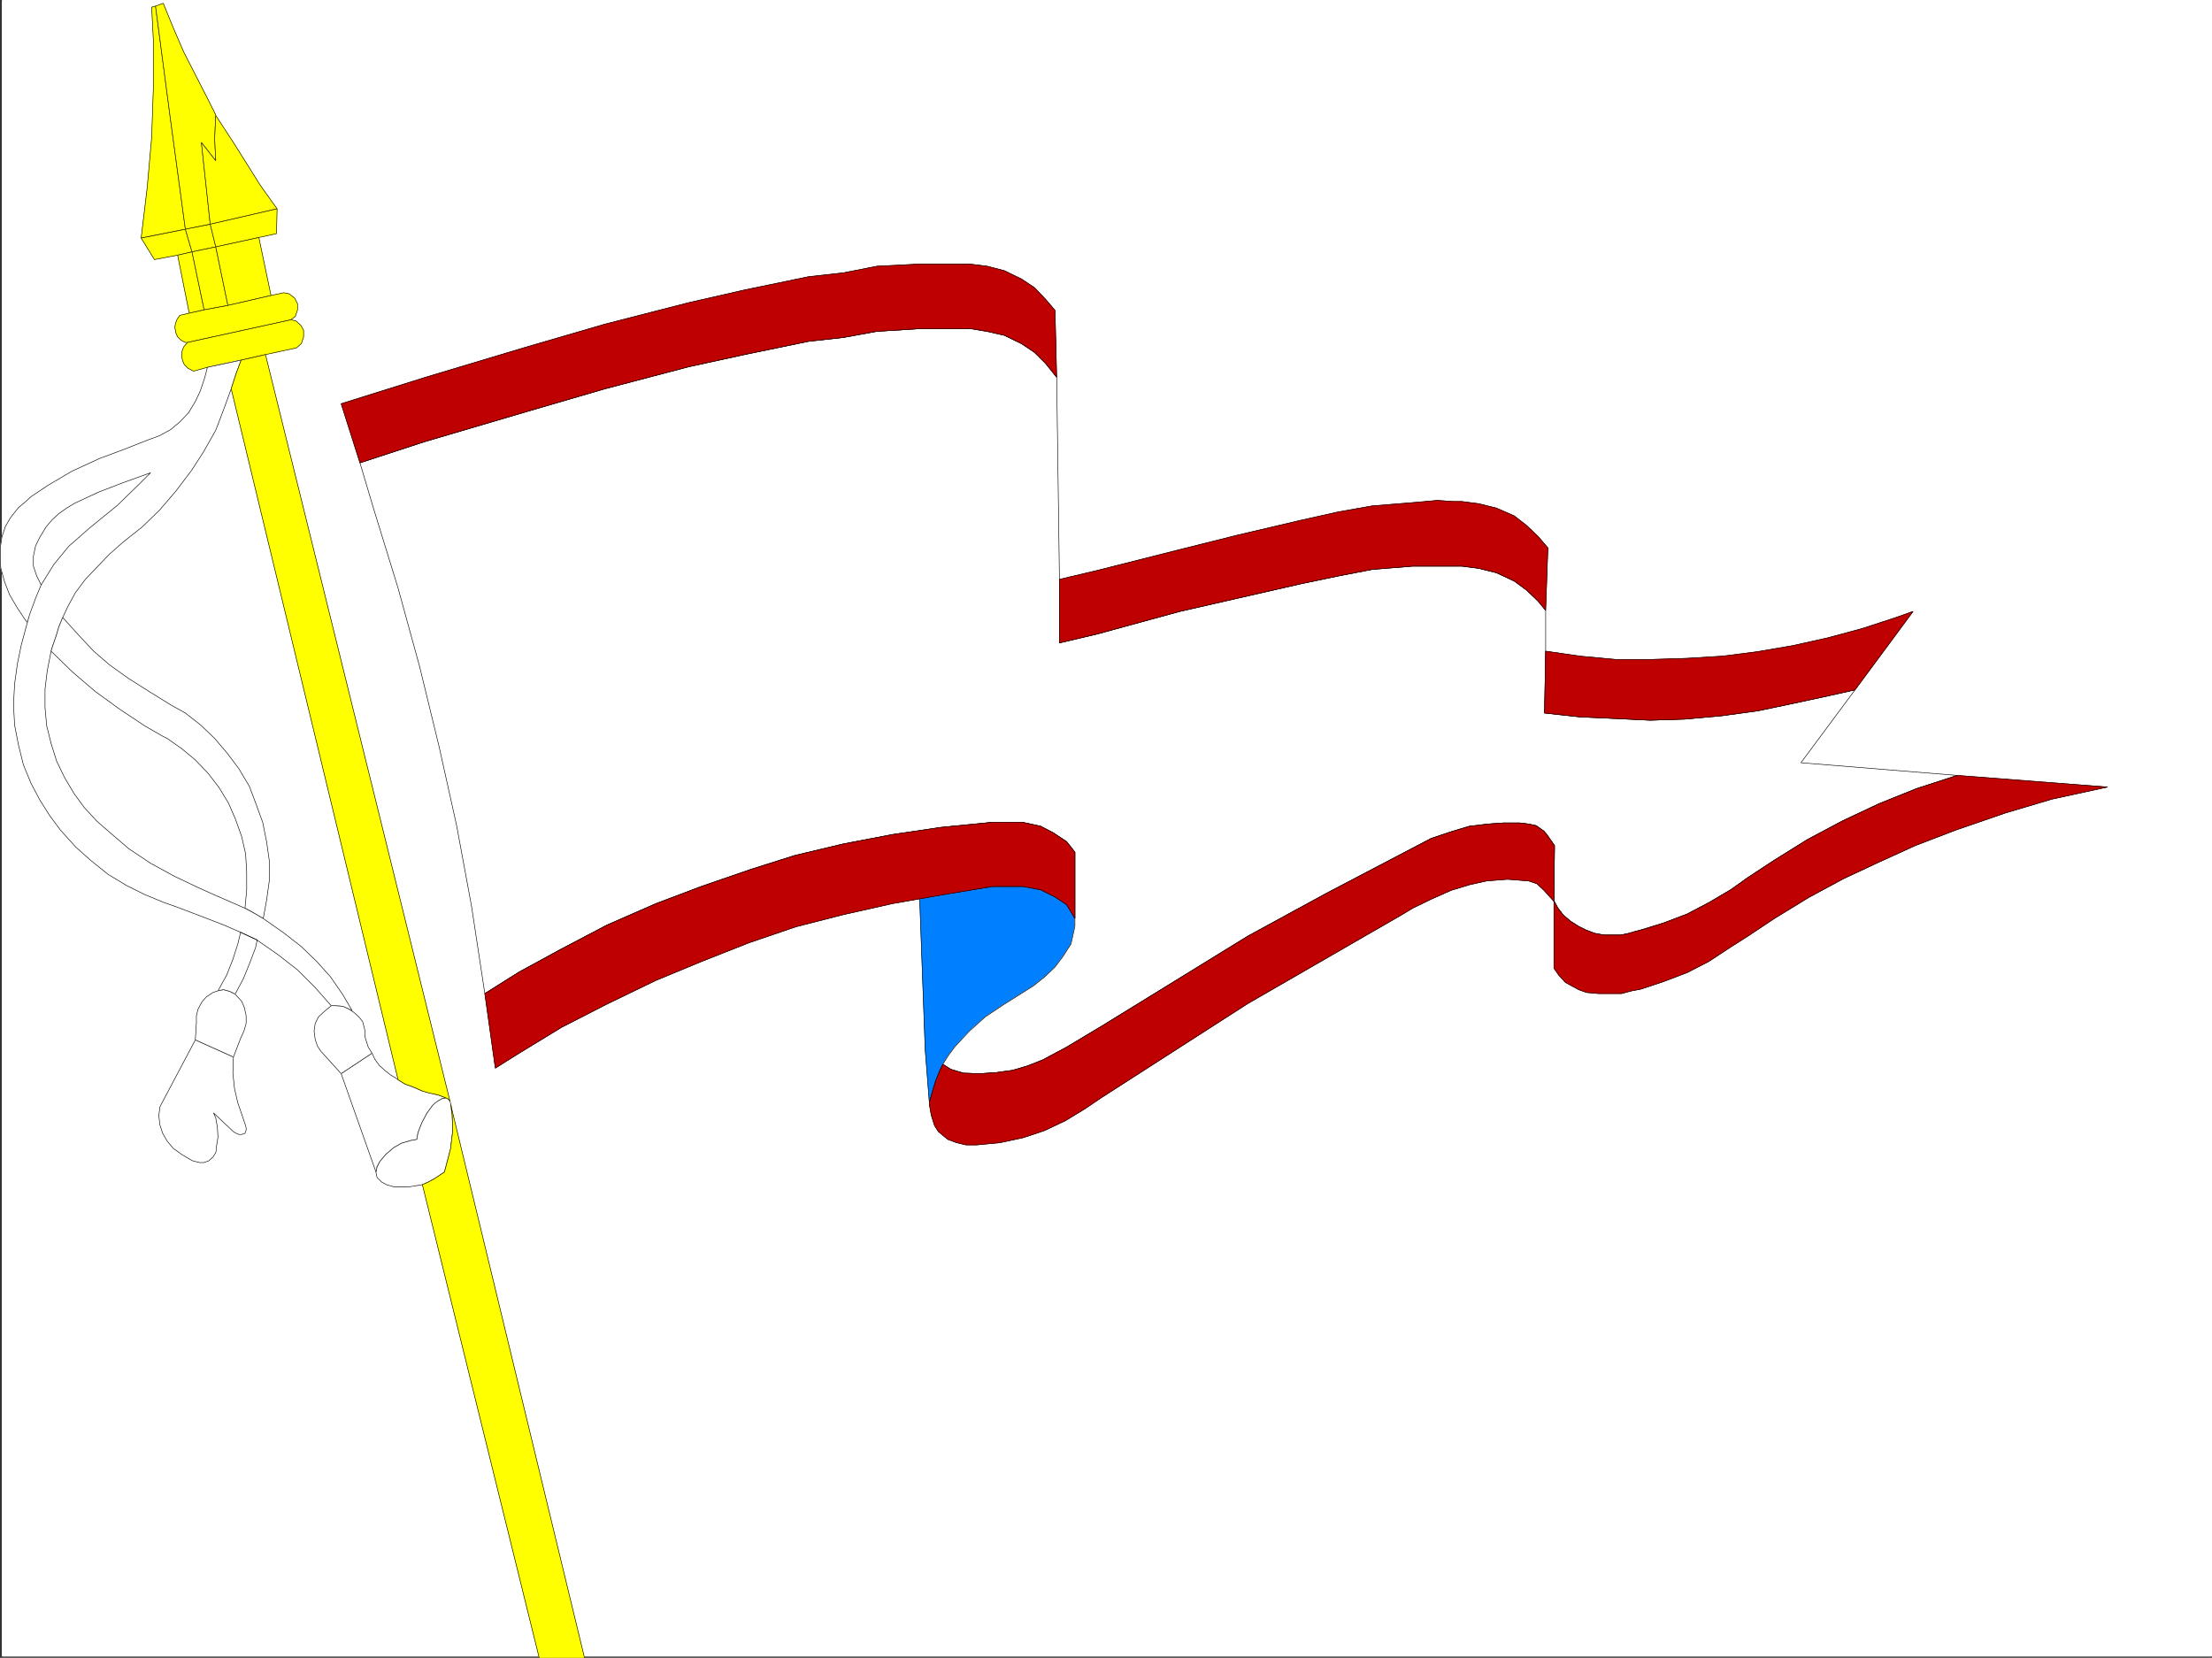 <svg xmlns="http://www.w3.org/2000/svg" width="2999.617" height="2248.25"><rect width="100%" height="100%" fill="#333333" stroke="none"/><defs><clipPath id="a"><path d="M0 0h2997v2244.137H0Zm0 0"/></clipPath><clipPath id="b"><path d="M570 1495h221v751.09H570Zm0 0"/></clipPath><clipPath id="c"><path d="M569 1494h222v752.09H569Zm0 0"/></clipPath></defs><path fill="#fff" d="M2.602 2246.297h2997.015V0H2.602Zm0 0"/><g clip-path="url(#a)" transform="translate(2.602 2.16)"><path fill="#fff" fill-rule="evenodd" stroke="#fff" stroke-linecap="square" stroke-linejoin="bevel" stroke-miterlimit="10" stroke-width=".743" d="M.742 2244.137h2995.531V-2.16H.743Zm0 0"/></g><path fill="#007fff" fill-rule="evenodd" stroke="#007fff" stroke-linecap="square" stroke-linejoin="bevel" stroke-miterlimit="10" stroke-width=".743" d="m1260.606 1499.523-5.984-76.402-7.505-205.234 36.715-5.98 62.95-9.739h41.172l23.226 4.496 19.512 9.738 15.715 10.477 11.261 17.988v11.219l-2.265 10.48-3.012 13.489-10.48 16.5-11.22 14.976-14.234 13.488-15.015 11.965-14.23 8.996-26.196 16.461-24.754 16.5-20.215 19.47-20.996 20.96-8.992 12-7.469 11.965-3.754 7.508-5.98 14.976-3.754 11.965-4.496 16.5zm0 0"/><path fill="none" stroke="#000" stroke-linecap="square" stroke-linejoin="bevel" stroke-miterlimit="10" stroke-width=".743" d="m1260.606 1499.523-5.984-76.402-7.505-205.234 36.715-5.98 62.95-9.739h41.172l23.226 4.496 19.512 9.738 15.715 10.477 11.261 17.988v11.219l-2.265 10.48-3.012 13.489-10.48 16.5-11.22 14.976-14.234 13.488-15.015 11.965-14.23 8.996-26.196 16.461-24.754 16.5-20.215 19.47-20.996 20.96-8.992 12-7.469 11.965-3.754 7.508-5.98 14.976-3.754 11.965-4.496 16.5zm0 0"/><path fill="#ff0" fill-rule="evenodd" stroke="#ff0" stroke-linecap="square" stroke-linejoin="bevel" stroke-miterlimit="10" stroke-width=".743" d="m205.649 9.734 2.265 43.442v67.41l-2.265 65.922-5.985 67.406-8.25 68.895 59.942-11.965-20.996-155.032L210.887 8.25Zm0 0"/><path fill="none" stroke="#000" stroke-linecap="square" stroke-linejoin="bevel" stroke-miterlimit="10" stroke-width=".743" d="m205.649 9.734 2.265 43.442v67.41l-2.265 65.922-5.985 67.406-8.25 68.895 59.942-11.965-20.996-155.032L210.887 8.25Zm0 0"/><path fill="#ff0" fill-rule="evenodd" stroke="#ff0" stroke-linecap="square" stroke-linejoin="bevel" stroke-miterlimit="10" stroke-width=".743" d="m292.567 155.812-11.262-22.48-32.215-62.914-14.234-32.961-13.488-32.96-10.48 3.753 19.472 147.562 20.996 155.032 33.703-6.762-11.965-110.852 19.473 24.715-1.485-29.953zm0 0"/><path fill="none" stroke="#000" stroke-linecap="square" stroke-linejoin="bevel" stroke-miterlimit="10" stroke-width=".743" d="m292.567 155.812-11.262-22.48-32.215-62.914-14.234-32.961-13.488-32.96-10.48 3.753 19.472 147.562 20.996 155.032 33.703-6.762-11.965-110.852 19.473 24.715-1.485-29.953zm0 0"/><path fill="#ff0" fill-rule="evenodd" stroke="#ff0" stroke-linecap="square" stroke-linejoin="bevel" stroke-miterlimit="10" stroke-width=".743" d="m273.094 193.23 19.473 24.715-1.485-29.953 1.485-31.437 23.969 36.675 36.714 58.457 22.485 31.438-90.676 20.957zm0 0"/><path fill="none" stroke="#000" stroke-linecap="square" stroke-linejoin="bevel" stroke-miterlimit="10" stroke-width=".743" d="m273.094 193.23 19.473 24.715-1.485-29.953 1.485-31.437 23.969 36.675 36.714 58.457 22.485 31.438-90.676 20.957zm0 0"/><path fill="#ff0" fill-rule="evenodd" stroke="#ff0" stroke-linecap="square" stroke-linejoin="bevel" stroke-miterlimit="10" stroke-width=".743" d="m260.348 341.539-8.992-30.695-59.942 11.965 17.989 29.207 31.476-5.98zm0 0"/><path fill="none" stroke="#000" stroke-linecap="square" stroke-linejoin="bevel" stroke-miterlimit="10" stroke-width=".743" d="m260.348 341.539-8.992-30.695-59.942 11.965 17.989 29.207 31.476-5.98zm0 0"/><path fill="#ff0" fill-rule="evenodd" stroke="#ff0" stroke-linecap="square" stroke-linejoin="bevel" stroke-miterlimit="10" stroke-width=".743" d="m251.356 310.844 33.703-6.762 7.508 30.73-32.219 6.727zm0 0"/><path fill="none" stroke="#000" stroke-linecap="square" stroke-linejoin="bevel" stroke-miterlimit="10" stroke-width=".743" d="m251.356 310.844 33.703-6.762 7.508 30.73-32.219 6.727zm0 0"/><path fill="#ff0" fill-rule="evenodd" stroke="#ff0" stroke-linecap="square" stroke-linejoin="bevel" stroke-miterlimit="10" stroke-width=".743" d="m285.059 304.082 7.508 30.73 58.457-12.746 23.965-5.238.746-33.703zm0 0"/><path fill="none" stroke="#000" stroke-linecap="square" stroke-linejoin="bevel" stroke-miterlimit="10" stroke-width=".743" d="m285.059 304.082 7.508 30.73 58.457-12.746 23.965-5.238.746-33.703zm0 0"/><path fill="#ff0" fill-rule="evenodd" stroke="#ff0" stroke-linecap="square" stroke-linejoin="bevel" stroke-miterlimit="10" stroke-width=".743" d="m260.348 341.539-19.469 4.496 15.715 78.668 20.215-4.496zm0 0"/><path fill="none" stroke="#000" stroke-linecap="square" stroke-linejoin="bevel" stroke-miterlimit="10" stroke-width=".743" d="m260.348 341.539-19.469 4.496 15.715 78.668 20.215-4.496zm0 0"/><path fill="#ff0" fill-rule="evenodd" stroke="#ff0" stroke-linecap="square" stroke-linejoin="bevel" stroke-miterlimit="10" stroke-width=".743" d="m292.567 334.813-32.219 6.726 16.46 78.668 32.22-6.02zm0 0"/><path fill="none" stroke="#000" stroke-linecap="square" stroke-linejoin="bevel" stroke-miterlimit="10" stroke-width=".743" d="m292.567 334.813-32.219 6.726 16.46 78.668 32.22-6.02zm0 0"/><path fill="#ff0" fill-rule="evenodd" stroke="#ff0" stroke-linecap="square" stroke-linejoin="bevel" stroke-miterlimit="10" stroke-width=".743" d="m292.567 334.813 58.457-12.747 16.46 78.668-58.456 13.454zm0 0"/><path fill="none" stroke="#000" stroke-linecap="square" stroke-linejoin="bevel" stroke-miterlimit="10" stroke-width=".743" d="m292.567 334.813 58.457-12.747 16.46 78.668-58.456 13.454zm0 0"/><path fill="#ff0" fill-rule="evenodd" stroke="#ff0" stroke-linecap="square" stroke-linejoin="bevel" stroke-miterlimit="10" stroke-width=".743" d="m309.028 414.188 58.457-13.454 17.242-3.75 7.469 1.485 7.504 5.98 3.753 7.508v8.25l-3.007 8.992-5.985 4.5-140.093 30.692h-3.012l-5.98-3.012-4.497-4.496-2.27-5.238-1.484-7.47.743-5.238 2.265-6.023 3.715-5.238 12.746-2.973 20.215-4.496zm0 0"/><path fill="none" stroke="#000" stroke-linecap="square" stroke-linejoin="bevel" stroke-miterlimit="10" stroke-width=".743" d="m309.028 414.188 58.457-13.454 17.242-3.75 7.469 1.485 7.504 5.98 3.753 7.508v8.25l-3.007 8.992-5.985 4.5-140.093 30.692h-3.012l-5.98-3.012-4.497-4.496-2.27-5.238-1.484-7.47.743-5.238 2.265-6.023 3.715-5.238 12.746-2.973 20.215-4.496zm0 0"/><path fill="#ff0" fill-rule="evenodd" stroke="#ff0" stroke-linecap="square" stroke-linejoin="bevel" stroke-miterlimit="10" stroke-width=".743" d="m408.696 465.875 3.007-8.992v-8.992l-3.75-6.727-6.765-5.98-6.727-1.485-140.093 30.692-5.278 5.984-2.23 5.98-.742 6.02 1.484 6.727 2.27 5.238 5.238 5.242 4.496 2.266 2.972 1.488 18.727-5.242 45.711-9.735 33-7.507 41.953-8.993zm0 0"/><path fill="none" stroke="#000" stroke-linecap="square" stroke-linejoin="bevel" stroke-miterlimit="10" stroke-width=".743" d="m408.696 465.875 3.007-8.992v-8.992l-3.75-6.727-6.765-5.98-6.727-1.485-140.093 30.692-5.278 5.984-2.23 5.98-.742 6.02 1.484 6.727 2.27 5.238 5.238 5.242 4.496 2.266 2.972 1.488 18.727-5.242 45.711-9.735 33-7.507 41.953-8.993zm0 0"/><path fill="#fff" fill-rule="evenodd" stroke="#fff" stroke-linecap="square" stroke-linejoin="bevel" stroke-miterlimit="10" stroke-width=".743" d="m320.29 506.344-6.766 20.96-8.992 24.712-11.965 31.472-16.5 29.207-16.461 25.457-20.996 27.723-22.485 26.195-23.222 22.48-25.457 20.216-18.727 16.5-18.73 19.472-14.23 14.977-13.493 17.984-9.773 17.95-7.47 15.757-5.237 12.707-3.754 12.746-4.496 12.746-2.27 7.47-5.238 26.976-2.973 24.715v24.71l2.23 24.712 5.981 23.968 7.508 23.965 10.48 21.742 12.746 21.7 14.23 19.511 17.247 18.688 17.242 15.015 26.195 22.446 29.247 19.468 32.964 17.989 31.473 14.976 21.703 9.735 41.211 17.984 12.746 6.727 12.746 7.507 5.239 3.754 22.484 15.719 23.969 18.727 20.996 20.214 18.726 20.996 16.465 23.97 12.746 21.702-4.496-2.23-8.25-3.754-9.738-.742h-5.98l-21.743-24.711-23.969-23.969-26.976-20.996-26.98-18.73-.743-.743-22.484-10.48-22.48-9.734-26.981-10.477-37.457-14.234-17.203-6.02-26.98-11.223-23.97-11.964-24.75-15.016-23.222-18.687-20.215-17.989-21-23.226-14.973-20.215-12.746-20.211-11.965-22.484-10.52-25.454-6.722-26.98-5.242-26.98-1.523-27.72 1.523-28.425 3.754-26.98 5.238-25.454 7.469-27.722 3.754-13.489 8.25-22.484 7.508-17.945L73.02 765.5l20.254-24.71 29.953-26.24 35.969-29.206 29.953-29.207 15.012-14.977-37.458 13.492-33 12.707-32.218 14.977-11.219 6.762-10.48 7.468-8.993 8.25-8.25 9.735-8.25 13.492-5.984 11.965-3.012 14.23v13.492l4.5 13.489 6.02 12.004-7.508 17.945-8.25 22.484-3.012 10.477-2.969-3.754-10.48-15.715-10.516-17.988-6.726-17.203-5.238-18.73-.747-12.747v-14.976l2.23-14.973 4.497-13.492 6.727-11.961 11.261-14.235 8.992-7.507 8.25-7.47 22.442-15.01 33-19.473 37.46-17.204 32.216-12.003 32.218-12.708 16.461-6.023 15.016-8.21 12.707-10.517 12.004-12.71 8.992-14.973 6.727-14.234 6.023-17.985 3.711-14.234 45.711-9.735zm0 0"/><path fill="none" stroke="#000" stroke-linecap="square" stroke-linejoin="bevel" stroke-miterlimit="10" stroke-width=".743" d="m320.29 506.344-6.766 20.96-8.992 24.712-11.965 31.472-16.5 29.207-16.461 25.457-20.996 27.723-22.485 26.195-23.222 22.48-25.457 20.216-18.727 16.5-18.73 19.472-14.23 14.977-13.493 17.984-9.773 17.95-7.47 15.757-5.237 12.707-3.754 12.746-4.496 12.746-2.27 7.47-5.238 26.976-2.973 24.715v24.71l2.23 24.712 5.981 23.968 7.508 23.965 10.48 21.742 12.746 21.7 14.23 19.511 17.247 18.688 17.242 15.015 26.195 22.446 29.247 19.468 32.964 17.989 31.473 14.976 21.703 9.735 41.211 17.984 12.746 6.727 12.746 7.507 5.239 3.754 22.484 15.719 23.969 18.727 20.996 20.214 18.726 20.996 16.465 23.97 12.746 21.702-4.496-2.23-8.25-3.754-9.738-.742h-5.98l-21.743-24.711-23.969-23.969-26.976-20.996-26.98-18.73-.743-.743-22.484-10.48-22.48-9.734-26.981-10.477-37.457-14.234-17.203-6.02-26.98-11.223-23.97-11.964-24.75-15.016-23.222-18.687-20.215-17.989-21-23.226-14.973-20.215-12.746-20.211-11.965-22.484-10.52-25.454-6.722-26.98-5.242-26.98-1.523-27.72 1.523-28.425 3.754-26.98 5.238-25.454 7.469-27.722 3.754-13.489 8.25-22.484 7.508-17.945L73.02 765.5l20.254-24.71 29.953-26.24 35.969-29.206 29.953-29.207 15.012-14.977-37.458 13.492-33 12.707-32.218 14.977-11.219 6.762-10.48 7.468-8.993 8.25-8.25 9.735-8.25 13.492-5.984 11.965-3.012 14.23v13.492l4.5 13.489 6.02 12.004-7.508 17.945-8.25 22.484-3.012 10.477-2.969-3.754-10.48-15.715-10.516-17.988-6.726-17.203-5.238-18.73-.747-12.747v-14.976l2.23-14.973 4.497-13.492 6.727-11.961 11.261-14.235 8.992-7.507 8.25-7.47 22.442-15.01 33-19.473 37.46-17.204 32.216-12.003 32.218-12.708 16.461-6.023 15.016-8.21 12.707-10.517 12.004-12.71 8.992-14.973 6.727-14.234 6.023-17.985 3.711-14.234 45.711-9.735zm0 0"/><path fill="#fff" fill-rule="evenodd" stroke="#fff" stroke-linecap="square" stroke-linejoin="bevel" stroke-miterlimit="10" stroke-width=".743" d="m85.024 837.406-5.238 12.707-3.754 12.746-4.496 12.746-2.27 7.47 29.25 28.464 30.691 26.234 33 23.97 33.704 22.445 24.714 14.23 6.02 3.012 20.215 14.23 17.984 14.977 17.246 17.988 14.973 19.469 12.746 20.957 9.738 22.484 8.25 23.227 5.239 23.222 1.484 24.711v23.97l-2.266 24.71 12.004 6.727 12.746 7.507 4.496-24.71 3.754-26.981v-26.195l-3.754-26.239-5.238-26.195-8.992-24.71-8.996-23.97-14.23-23.968-15.758-20.996-17.204-20.215-18.77-17.989-20.956-16.46-20.215-11.258-27.723-17.207-28.504-17.985-26.195-18.73-21.738-18.727-21-22.445zm0 0"/><path fill="none" stroke="#000" stroke-linecap="square" stroke-linejoin="bevel" stroke-miterlimit="10" stroke-width=".743" d="m85.024 837.406-5.238 12.707-3.754 12.746-4.496 12.746-2.27 7.47 29.25 28.464 30.691 26.234 33 23.97 33.704 22.445 24.714 14.23 6.02 3.012 20.215 14.23 17.984 14.977 17.246 17.988 14.973 19.469 12.746 20.957 9.738 22.484 8.25 23.227 5.239 23.222 1.484 24.711v23.97l-2.266 24.71 12.004 6.727 12.746 7.507 4.496-24.71 3.754-26.981v-26.195l-3.754-26.239-5.238-26.195-8.992-24.71-8.996-23.97-14.23-23.968-15.758-20.996-17.204-20.215-18.77-17.989-20.956-16.46-20.215-11.258-27.723-17.207-28.504-17.985-26.195-18.73-21.738-18.727-21-22.445zm263.73 437.41-22.484-10.48-3.75 15.719-6.727 20.996-8.25 20.96-11.965 21.7 7.47-1.484 8.25 2.265 7.507 3.715 11.219-20.957 8.25-20.215 8.25-21.738 2.23-10.48v.742"/><path fill="#fff" fill-rule="evenodd" stroke="#fff" stroke-linecap="square" stroke-linejoin="bevel" stroke-miterlimit="10" stroke-width=".743" d="m303.047 1342.227-7.469 1.484-6.765 2.27-8.992 5.98-5.98 6.766-5.243 9.734-2.266 8.953v9.777l-1.488 23.184 51.692 23.227 9.734-25.454 4.5-9.738 3.008-10.476v-10.52l-2.266-10.477-3.715-8.996-8.992-9.734-7.508-3.715zm0 0"/><path fill="none" stroke="#000" stroke-linecap="square" stroke-linejoin="bevel" stroke-miterlimit="10" stroke-width=".743" d="m303.047 1342.227-7.469 1.484-6.765 2.27-8.992 5.98-5.98 6.766-5.243 9.734-2.266 8.953v9.777l-1.488 23.184 51.692 23.227 9.734-25.454 4.5-9.738 3.008-10.476v-10.52l-2.266-10.477-3.715-8.996-8.992-9.734-7.508-3.715zm0 0"/><path fill="#fff" fill-rule="evenodd" stroke="#fff" stroke-linecap="square" stroke-linejoin="bevel" stroke-miterlimit="10" stroke-width=".743" d="m316.536 1433.602-.743 21.738 2.227 20.96 4.5 19.47 7.504 21.742 3.012 8.992.742 2.973v3.007l-1.524 4.496-4.457 1.489h-3.754l-3.754-1.489-3.753-2.265-26.981-25.453 3.012 6.722 2.23 12.747.781 13.492-2.269 14.23v2.973l-.742 3.754-3.754 6.02-5.98 5.241-6.766 2.227h-5.239l-8.992-2.227-4.496-2.27-11.222-6.726-11.262-8.25-8.211-9.734-6.02-10.48-3.754-11.258-1.488-12.707 1.488-12.004 47.973-90.637zm0 0"/><path fill="none" stroke="#000" stroke-linecap="square" stroke-linejoin="bevel" stroke-miterlimit="10" stroke-width=".743" d="m316.536 1433.602-.743 21.738 2.227 20.96 4.5 19.47 7.504 21.742 3.012 8.992.742 2.973v3.007l-1.524 4.496-4.457 1.489h-3.754l-3.754-1.489-3.753-2.265-26.981-25.453 3.012 6.722 2.23 12.747.781 13.492-2.269 14.23v2.973l-.742 3.754-3.754 6.02-5.98 5.241-6.766 2.227h-5.239l-8.992-2.227-4.496-2.27-11.222-6.726-11.262-8.25-8.211-9.734-6.02-10.48-3.754-11.258-1.488-12.707 1.488-12.004 47.973-90.637zm0 0"/><path fill="#fff" fill-rule="evenodd" stroke="#fff" stroke-linecap="square" stroke-linejoin="bevel" stroke-miterlimit="10" stroke-width=".743" d="m473.133 1368.46-8.25-3.753-9.738-.742h-5.98l-8.997 7.469-8.25 7.507-4.496 8.993-1.484 10.476 1.484 11.223 3.012 8.992 4.496 6.766 27.723 30.695 41.953-27.723-5.238-8.25-4.497-14.234v-8.211l-3.011-12.004-5.239-6.723-6.726-5.984zm0 0"/><path fill="none" stroke="#000" stroke-linecap="square" stroke-linejoin="bevel" stroke-miterlimit="10" stroke-width=".743" d="m473.133 1368.46-8.25-3.753-9.738-.742h-5.98l-8.997 7.469-8.25 7.507-4.496 8.993-1.484 10.476 1.484 11.223 3.012 8.992 4.496 6.766 27.723 30.695 41.953-27.723-5.238-8.25-4.497-14.234v-8.211l-3.011-12.004-5.239-6.723-6.726-5.984zm0 0"/><path fill="#fff" fill-rule="evenodd" stroke="#fff" stroke-linecap="square" stroke-linejoin="bevel" stroke-miterlimit="10" stroke-width=".743" d="m586.286 1499.523-7.508 10.48-6.762 12.747-5.238 13.488-1.489 8.992-8.25 1.489-12.746 3.754-10.48 5.98-10.477 8.992-8.25 9.739-3.754 6.722-1.484 7.508-47.195-133.328 41.953-27.723 3.754 8.25 5.984 8.25 7.504 6.723 7.469 5.984 7.508 4.496 3.011 2.27 9.735 5.98 10.48 3.754 11.965 5.239 5.277 1.488 6.727 1.484 5.238 1.524 6.024 1.488 9.734 3.754-5.238.742-5.282 3.012-3.714 2.968zm0 0"/><path fill="none" stroke="#000" stroke-linecap="square" stroke-linejoin="bevel" stroke-miterlimit="10" stroke-width=".743" d="m586.286 1499.523-7.508 10.48-6.762 12.747-5.238 13.488-1.489 8.992-8.25 1.489-12.746 3.754-10.48 5.98-10.477 8.992-8.25 9.739-3.754 6.722-1.484 7.508-47.195-133.328 41.953-27.723 3.754 8.25 5.984 8.25 7.504 6.723 7.469 5.984 7.508 4.496 3.011 2.27 9.735 5.98 10.48 3.754 11.965 5.239 5.277 1.488 6.727 1.484 5.238 1.524 6.024 1.488 9.734 3.754-5.238.742-5.282 3.012-3.714 2.968zm0 0"/><path fill="#fff" fill-rule="evenodd" stroke="#fff" stroke-linecap="square" stroke-linejoin="bevel" stroke-miterlimit="10" stroke-width=".743" d="m610.254 1493.543-2.265-3.012-2.973-1.484-5.238.742-5.282 3.012-4.496 2.968-3.714 3.754-7.508 10.48-6.762 12.747-5.238 13.488-1.489 8.992-8.25 1.489-12.746 3.754-10.48 5.98-10.477 8.992-8.25 9.739-3.754 7.468-1.484 7.504 1.484 6.727 6.02 6.023 6.726 3.715 10.48 3.008h19.509l18.73-3.008 8.211-3.715 8.25-4.5 13.488-8.992 8.25-31.473 3.012-25.457-.781-16.5v-5.98l-.742-5.242-.742-5.239zm0 0"/><path fill="none" stroke="#000" stroke-linecap="square" stroke-linejoin="bevel" stroke-miterlimit="10" stroke-width=".743" d="m610.254 1493.543-2.265-3.012-2.973-1.484-5.238.742-5.282 3.012-4.496 2.968-3.714 3.754-7.508 10.48-6.762 12.747-5.238 13.488-1.489 8.992-8.25 1.489-12.746 3.754-10.48 5.98-10.477 8.992-8.25 9.739-3.754 7.468-1.484 7.504 1.484 6.727 6.02 6.023 6.726 3.715 10.48 3.008h19.509l18.73-3.008 8.211-3.715 8.25-4.5 13.488-8.992 8.25-31.473 3.012-25.457-.781-16.5v-5.98l-.742-5.242-.742-5.239zm0 0"/><path fill="#ff0" fill-rule="evenodd" stroke="#ff0" stroke-linecap="square" stroke-linejoin="bevel" stroke-miterlimit="10" stroke-width=".743" d="M610.254 1493.543 360.016 480.852l-33 7.507-6.727 17.985-6.765 20.96 226.312 937.032 9.735 5.98 10.48 3.754 11.965 5.239 9.773 2.972 7.47 1.524 6.023 1.488 9.734 3.754 2.973 1.484zm0 0"/><path fill="none" stroke="#000" stroke-linecap="square" stroke-linejoin="bevel" stroke-miterlimit="10" stroke-width=".743" d="M610.254 1493.543 360.016 480.852l-33 7.507-6.727 17.985-6.765 20.96 226.312 937.032 9.735 5.98 10.48 3.754 11.965 5.239 9.773 2.972 7.47 1.524 6.023 1.488 9.734 3.754 2.973 1.484zm0 0"/><g clip-path="url(#b)" transform="translate(2.602 2.16)"><path fill="#ff0" fill-rule="evenodd" d="m611.406 1530.324-3.011 25.457-8.25 31.473-13.489 8.992-8.25 4.5-8.21 3.715 158.824 643.426h61.425l-182.05-752.75 2.23 15.719zm0 0"/></g><g fill="none" stroke-linecap="square" stroke-linejoin="bevel" stroke-miterlimit="10" stroke-width=".743" clip-path="url(#c)" transform="translate(2.602 2.16)"><path stroke="#ff0" d="m611.406 1530.324-3.011 25.457-8.25 31.473-13.489 8.992-8.25 4.5-8.21 3.715 158.824 643.426h61.425l-182.05-752.75 2.23 15.718zm0 0"/><path stroke="#000" d="m611.406 1530.324-3.011 25.457-8.25 31.473-13.489 8.992-8.25 4.5-8.21 3.715 158.824 643.426h61.425l-182.05-752.75 2.23 15.718zm0 0"/></g><path fill="#fff" fill-rule="evenodd" stroke="#fff" stroke-linecap="square" stroke-linejoin="bevel" stroke-miterlimit="10" stroke-width=".743" d="m1278.59 1443.336 10.48 6.766 17.243 5.238 22.484.746 21.7-1.488 22.48-3.012 20.254-5.98 20.96-8.25 19.47-10.481 12.746-6.762 48.718-29.207 197.028-121.328 107.172-58.418 141.582-74.172 26.98-8.992 24.75-7.469 25.453-3.011 20.996-1.485h21.7l12.003 1.485 10.48 2.27 5.24 3.753 5.276 3.715 3.715 4.496 10.52 14.977-.781 74.914 5.277 9.734 7.469 9.738 9.734 8.25 10.52 6.723 10.476 5.242 11.965 4.496 12.746 2.266h22.484l14.231-3.008 12.004-3.754 32.219-9.738 31.476-11.965 29.95-15.754 29.21-17.207 23.223-16.5 35.23-23.183 45.707-28.465 47.938-25.496 49.461-23.223 50.203-20.215 55.445-17.988-212.039-17.203 73.43-98.883-36.715 8.25-48.719 10.476-46.449 9.739-48.68 6.761-50.207 4.496-47.19 1.489-46.454-2.27-48.719-2.226-47.933-5.243 1.484-83.906v-55.406l-10.48-12.746-15.754-14.977-16.461-12.004-23.97-11.218-24.007-5.985-23.227-3.008h-65.921l-55.446 4.497-46.449 8.992-50.207 10.476-164.102 37.461-112.37 30.692-50.95 12.004v-86.137l-3.754-274.13-14.972-18.73-14.977-14.976-17.988-12.004-23.223-11.219-23.226-5.242-22.485-3.754h-68.187l-59.2 3.754-44.964 8.25-47.192 5.242-86.922 17.946-75.656 16.5-113.898 29.953-107.88 31.472-137.12 40.43-86.922 28.465 18.73 62.914 33 107.094 29.207 106.39 26.239 107.836 23.964 107.88 20.215 109.362 17.989 118.317 46.449-29.207 57.71-31.438 61.426-32.218 66.668-29.208 61.465-23.226 67.407-23.227 59.199-18.726 65.922-15.719 66.707-12.746 65.922-9.734 68.187-6.727h42.7l23.968 5.238 17.242 8.992 17.985 11.965 11.261 14.235v100.367l-2.265 10.48-3.012 13.489-10.48 16.5-11.22 14.976-14.234 13.488-15.015 11.965-14.23 8.996-26.196 16.461-24.754 16.5-21.7 19.47-19.51 20.96-8.993 12zm0 0"/><path fill="none" stroke="#000" stroke-linecap="square" stroke-linejoin="bevel" stroke-miterlimit="10" stroke-width=".743" d="m1278.59 1443.336 10.48 6.766 17.243 5.238 22.484.746 21.7-1.488 22.48-3.012 20.254-5.98 20.96-8.25 19.47-10.481 12.746-6.762 48.718-29.207 197.028-121.328 107.172-58.418 141.582-74.172 26.98-8.992 24.75-7.469 25.453-3.011 20.996-1.485h21.7l12.003 1.485 10.48 2.27 5.24 3.753 5.276 3.715 3.715 4.496 10.52 14.977-.781 74.914 5.277 9.734 7.469 9.738 9.734 8.25 10.52 6.723 10.476 5.242 11.965 4.496 12.746 2.266h22.484l14.231-3.008 12.004-3.754 32.219-9.738 31.476-11.965 29.95-15.754 29.21-17.207 23.223-16.5 35.23-23.183 45.707-28.465 47.938-25.496 49.461-23.223 50.203-20.215 55.445-17.988-212.039-17.203 73.43-98.883-36.715 8.25-48.719 10.476-46.449 9.739-48.68 6.761-50.207 4.496-47.19 1.489-46.454-2.27-48.719-2.226-47.933-5.243 1.484-83.906v-55.406l-10.48-12.746-15.754-14.977-16.461-12.004-23.97-11.218-24.007-5.985-23.227-3.008h-65.921l-55.446 4.497-46.449 8.992-50.207 10.476-164.102 37.461-112.37 30.692-50.95 12.004v-86.137l-3.754-274.13-14.972-18.73-14.977-14.976-17.988-12.004-23.223-11.219-23.226-5.242-22.485-3.754h-68.187l-59.2 3.754-44.964 8.25-47.192 5.242-86.922 17.946-75.656 16.5-113.898 29.953-107.88 31.472-137.12 40.43-86.922 28.465 18.73 62.914 33 107.094 29.207 106.39 26.239 107.836 23.964 107.88 20.215 109.362 17.989 118.317 46.449-29.207 57.71-31.438 61.426-32.218 66.668-29.208 61.465-23.226 67.407-23.227 59.199-18.726 65.922-15.719 66.707-12.746 65.922-9.734 68.187-6.727h42.7l23.968 5.238 17.242 8.992 17.985 11.965 11.261 14.235v100.367l-2.265 10.48-3.012 13.489-10.48 16.5-11.22 14.976-14.234 13.488-15.015 11.965-14.23 8.996-26.196 16.461-24.754 16.5-21.7 19.47-19.51 20.96-8.993 12zm0 0"/><path fill="#bf0000" fill-rule="evenodd" stroke="#bf0000" stroke-linecap="square" stroke-linejoin="bevel" stroke-miterlimit="10" stroke-width=".743" d="m1432.918 511.586-2.226-90.637-12.746-14.972-14.977-15.758-17.988-11.965-23.223-11.223-23.226-6.02-23.97-2.972h-66.702l-58.457 2.973-45.707 8.992-47.192 5.238-86.922 17.988-75.656 17.243-113.898 29.207-107.88 31.437-134.855 40.469-114.64 35.93 25.453 80.156 86.922-28.465 137.12-40.43 107.88-31.472 113.898-29.953 75.656-16.5 86.922-17.946 47.192-5.242 44.964-8.25 59.2-3.754h68.187l22.485 3.754 23.226 5.242 23.223 11.219 17.988 12.004 14.977 14.976zm0 0"/><path fill="none" stroke="#000" stroke-linecap="square" stroke-linejoin="bevel" stroke-miterlimit="10" stroke-width=".743" d="m1432.918 511.586-2.226-90.637-12.746-14.972-14.977-15.758-17.988-11.965-23.223-11.223-23.226-6.02-23.97-2.972h-66.702l-58.457 2.973-45.707 8.992-47.192 5.238-86.922 17.988-75.656 17.243-113.898 29.207-107.88 31.437-134.855 40.469-114.64 35.93 25.453 80.156 86.922-28.465 137.12-40.43 107.88-31.472 113.898-29.953 75.656-16.5 86.922-17.946 47.192-5.242 44.964-8.25 59.2-3.754h68.187l22.485 3.754 23.226 5.242 23.223 11.219 17.988 12.004 14.977 14.976zm0 0"/><path fill="#bf0000" fill-rule="evenodd" stroke="#bf0000" stroke-linecap="square" stroke-linejoin="bevel" stroke-miterlimit="10" stroke-width=".743" d="M1436.672 785.715v86.137l50.95-12.004 112.37-30.692 164.102-37.46 50.207-10.477 46.45-8.992 55.445-4.497h65.922l23.226 3.008 24.008 5.985 23.969 11.218 16.46 12.004 15.755 14.977 10.48 12.746 3.012-84.652-13.492-15.715-15.754-14.977-16.461-12.746-23.97-10.48-24.007-5.98-23.227-3.013h-11.964l-20.996-1.484-32.961 2.969-55.446 4.496-46.449 8.254-50.207 11.219-86.176 20.214-77.926 19.512-112.37 28.426zm0 0"/><path fill="none" stroke="#000" stroke-linecap="square" stroke-linejoin="bevel" stroke-miterlimit="10" stroke-width=".743" d="M1436.672 785.715v86.137l50.95-12.004 112.37-30.692 164.102-37.46 50.207-10.477 46.45-8.992 55.445-4.497h65.922l23.226 3.008 24.008 5.985 23.969 11.218 16.46 12.004 15.755 14.977 10.48 12.746 3.012-84.652-13.492-15.715-15.754-14.977-16.461-12.746-23.97-10.48-24.007-5.98-23.227-3.013h-11.964l-20.996-1.484-32.961 2.969-55.446 4.496-46.449 8.254-50.207 11.219-86.176 20.214-77.926 19.512-112.37 28.426zm0 0"/><path fill="#bf0000" fill-rule="evenodd" stroke="#bf0000" stroke-linecap="square" stroke-linejoin="bevel" stroke-miterlimit="10" stroke-width=".743" d="m2142.465 972.223 48.719 2.226 46.453 2.27 47.191-1.489 49.461-4.496 49.426-6.761 46.45-9.739 48.718-10.476 36.715-8.25 78.668-106.352-23.223 8.25-45.71 14.973-47.192 12.746-47.195 10.48-47.977 8.211-47.191 6.024-48.72 2.969-48.679 1.527h-47.195l-48.719-4.496-46.449-6.766-1.484 83.906zm0 0"/><path fill="none" stroke="#000" stroke-linecap="square" stroke-linejoin="bevel" stroke-miterlimit="10" stroke-width=".743" d="m2142.465 972.223 48.719 2.226 46.453 2.27 47.191-1.489 49.461-4.496 49.426-6.761 46.45-9.739 48.718-10.476 36.715-8.25 78.668-106.352-23.223 8.25-45.71 14.973-47.192 12.746-47.195 10.48-47.977 8.211-47.191 6.024-48.72 2.969-48.679 1.527h-47.195l-48.719-4.496-46.449-6.766-1.484 83.906zm0 0"/><path fill="#bf0000" fill-rule="evenodd" stroke="#bf0000" stroke-linecap="square" stroke-linejoin="bevel" stroke-miterlimit="10" stroke-width=".743" d="M1457.668 1245.61v-89.891l-11.261-14.235-17.985-11.964-17.242-8.993-23.969-5.238h-42.699l-68.187 6.727-65.922 9.734-66.707 12.746-65.922 15.719-59.2 18.726-67.406 23.227-61.465 23.227-66.667 29.207-61.426 32.218-57.711 31.438-46.45 29.207 14.231 101.113 32.219-20.215 57.71-35.191 61.427-31.477 66.667-32.218 61.465-25.454 64.438-25.453 63.691-21.738 64.399-16.46 66.707-14.977 72.683-12.747 62.914-10.48h41.211l23.969 4.496 19.512 9.738 15.715 10.477zm0 0"/><path fill="none" stroke="#000" stroke-linecap="square" stroke-linejoin="bevel" stroke-miterlimit="10" stroke-width=".743" d="M1457.668 1245.61v-89.891l-11.261-14.235-17.985-11.964-17.242-8.993-23.969-5.238h-42.699l-68.187 6.727-65.922 9.734-66.707 12.746-65.922 15.719-59.2 18.726-67.406 23.227-61.465 23.227-66.667 29.207-61.426 32.218-57.711 31.438-46.45 29.207 14.231 101.113 32.219-20.215 57.71-35.191 61.427-31.477 66.667-32.218 61.465-25.454 64.438-25.453 63.691-21.738 64.399-16.46 66.707-14.977 72.683-12.747 62.914-10.48h41.211l23.969 4.496 19.512 9.738 15.715 10.477zm0 0"/><path fill="#bf0000" fill-rule="evenodd" stroke="#bf0000" stroke-linecap="square" stroke-linejoin="bevel" stroke-miterlimit="10" stroke-width=".743" d="m1278.59 1443.336-3.754 7.508-5.98 14.976-3.754 11.965-4.496 16.5v5.238l2.226 12.746 4.5 14.235 5.239 8.21 12.746 10.517 12.004 4.46 12.746 3.008h14.234l31.434-3.008 31.476-6.726 29.246-9.738 28.465-13.489 26.98-16.46 20.958-14.231 199.293-128.094 209.066-120.582 14.977-8.996 24.71-11.965 26.981-12.004 24.75-7.504 23.223-5.242 28.465-2.226 28.464 2.226 11.223 3.754 8.992 8.25 14.235 15.719.78-75.656-10.519-14.977-3.714-4.496-5.278-3.715-5.238-3.754-10.48-2.27-12.004-1.484h-21.7l-20.996 1.485-25.453 3.011-24.75 7.47-26.98 8.991-141.582 74.172-107.172 58.418-197.028 121.328-48.718 29.207-12.747 6.762-19.468 10.48-20.961 8.25-20.254 5.98-22.48 3.013-21.7 1.488-22.484-.746-17.242-5.238zm0 0"/><path fill="none" stroke="#000" stroke-linecap="square" stroke-linejoin="bevel" stroke-miterlimit="10" stroke-width=".743" d="m1278.59 1443.336-3.754 7.508-5.98 14.976-3.754 11.965-4.496 16.5v5.238l2.226 12.746 4.5 14.235 5.239 8.21 12.746 10.517 12.004 4.46 12.746 3.008h14.234l31.434-3.008 31.476-6.726 29.246-9.738 28.465-13.489 26.98-16.46 20.958-14.231 199.293-128.094 209.066-120.582 14.977-8.996 24.71-11.965 26.981-12.004 24.75-7.504 23.223-5.242 28.465-2.226 28.464 2.226 11.223 3.754 8.992 8.25 14.235 15.719.78-75.656-10.519-14.977-3.714-4.496-5.278-3.715-5.238-3.754-10.48-2.27-12.004-1.484h-21.7l-20.996 1.485-25.453 3.011-24.75 7.47-26.98 8.991-141.582 74.172-107.172 58.418-197.028 121.328-48.718 29.207-12.747 6.762-19.468 10.48-20.961 8.25-20.254 5.98-22.48 3.013-21.7 1.488-22.484-.746-17.242-5.238zm0 0"/><path fill="#bf0000" fill-rule="evenodd" stroke="#bf0000" stroke-linecap="square" stroke-linejoin="bevel" stroke-miterlimit="10" stroke-width=".743" d="m2598.762 1069.582-50.203 20.215-49.461 23.223-47.938 25.496-45.706 28.465-35.231 23.183-23.223 16.5-29.21 17.207-29.95 15.754-31.476 11.965-28.465 8.996-12.004 3.008-7.504 2.23-10.48 2.266h-22.485l-12.746-2.266-11.965-4.496-10.476-5.242-10.52-6.723-9.734-8.25-7.469-9.738-5.277-9.734v91.375l6.761 9.738 8.996 9.734 17.985 9.739 10.48 3.754 16.5 1.484h30.692l14.234-3.754 12.004-2.23 31.473-10.477L2287.84 1319l29.207-14.977 30.735-20.214 22.441-14.23 35.973-23.97 46.453-28.464 47.23-25.454 46.453-21.742 50.946-23.222 54.699-20.961 67.41-23.223 62.95-18.73 75.66-16.461-203.79-15.758zm0 0"/><path fill="none" stroke="#000" stroke-linecap="square" stroke-linejoin="bevel" stroke-miterlimit="10" stroke-width=".743" d="m2598.762 1069.582-50.203 20.215-49.461 23.223-47.938 25.496-45.706 28.465-35.231 23.183-23.223 16.5-29.21 17.207-29.95 15.754-31.476 11.965-28.465 8.996-12.004 3.008-7.504 2.23-10.48 2.266h-22.485l-12.746-2.266-11.965-4.496-10.476-5.242-10.52-6.723-9.734-8.25-7.469-9.738-5.277-9.734v91.375l6.761 9.738 8.996 9.734 17.985 9.739 10.48 3.754 16.5 1.484h30.692l14.234-3.754 12.004-2.23 31.473-10.477L2287.84 1319l29.207-14.977 30.735-20.214 22.441-14.23 35.973-23.97 46.453-28.464 47.23-25.454 46.453-21.742 50.946-23.222 54.699-20.961 67.41-23.223 62.95-18.73 75.66-16.461-203.79-15.758zm0 0"/></svg>
